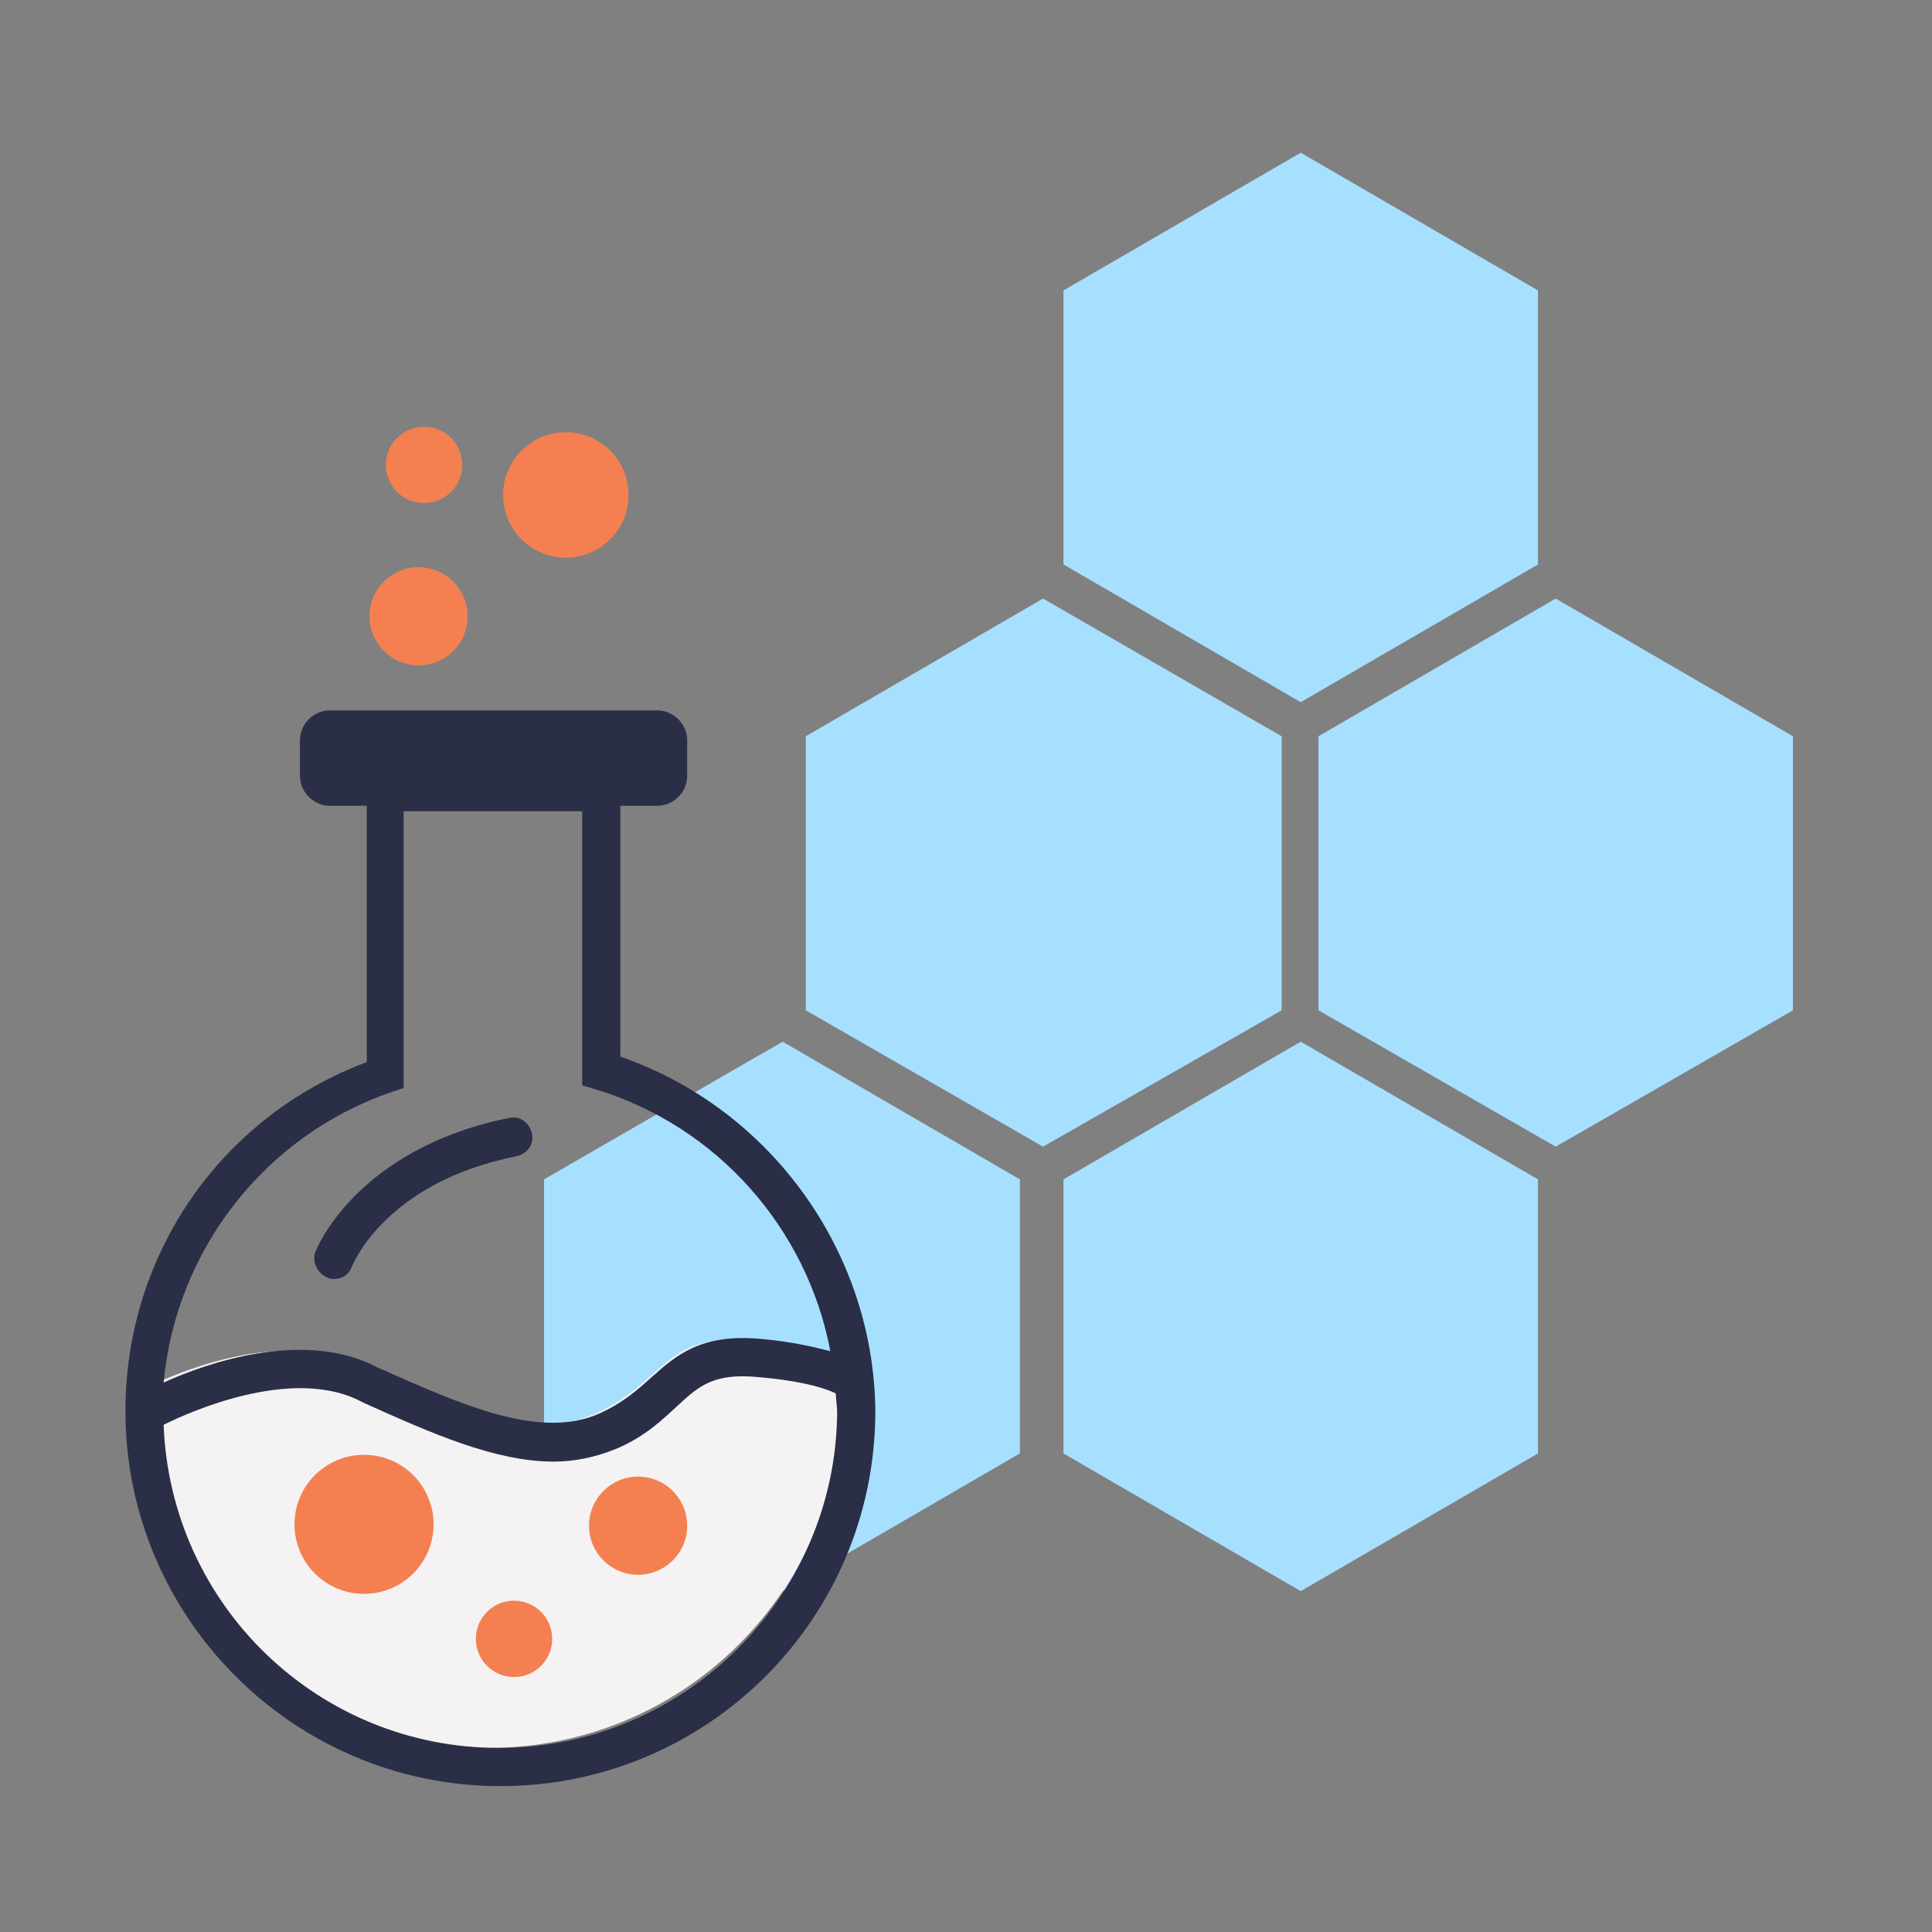 <?xml version="1.0" encoding="utf-8"?>
<!-- Generator: Adobe Illustrator 24.3.0, SVG Export Plug-In . SVG Version: 6.00 Build 0)  -->
<svg version="1.1" id="Calque_1" xmlns="http://www.w3.org/2000/svg" xmlns:xlink="http://www.w3.org/1999/xlink" x="0px" y="0px"
	 viewBox="0 0 141.7 141.7" style="enable-background:new 0 0 141.7 141.7;" xml:space="preserve">
<rect x="0" y="0" width="141.7" height="141.7" fill="#808080" stroke="none"/>
<style type="text/css">
	.st0{fill:#A7E0FF;}
	.st1{fill:#F4F2F2;}
	.st2{fill:#F48051;}
	.st3{fill:#2A2E46;}
</style>
<g>
	<g>
		<polygon class="st0" points="94,74.1 76.5,84.1 59.1,74.1 59.1,54 76.5,43.9 94,54 		"/>
		<polygon class="st0" points="112.8,106.6 95.4,116.7 78,106.6 78,86.5 95.4,76.4 112.8,86.5 		"/>
		<polygon class="st0" points="131.5,74.1 114.1,84.1 96.7,74.1 96.7,54 114.1,43.9 131.5,54 		"/>
		<polygon class="st0" points="112.8,41.4 95.4,51.5 78,41.4 78,21.3 95.4,11.2 112.8,21.3 		"/>
		<polygon class="st0" points="74.8,106.6 57.4,116.7 39.9,106.6 39.9,86.5 57.4,76.4 74.8,86.5 		"/>
	</g>
	<g>
		<path class="st1" d="M61.8,102.2c0,0-0.8-3.4-7-3.9s-6.1,3.2-11.2,5.4S32.3,103,25.7,100s-16,2.3-16,2.3v-0.2
			c0,14.4,11.7,26.1,26.1,26.1S61.8,116.6,61.8,102.2z"/>
	</g>
	<g>
		<circle class="st2" cx="26.7" cy="111.8" r="5.1"/>
		<circle class="st2" cx="37.7" cy="120.2" r="2.8"/>
		<circle class="st2" cx="46.8" cy="111.9" r="3.6"/>
		<circle class="st2" cx="30.7" cy="45.2" r="3.6"/>
		<circle class="st2" cx="41.5" cy="36.3" r="4.6"/>
		<circle class="st2" cx="31.1" cy="34.1" r="2.8"/>
	</g>
	<g>
		<path class="st3" d="M45.5,77.5V59.1h2.7c1.2,0,2.2-1,2.2-2.2v-2.6c0-1.2-1-2.2-2.2-2.2h-24c-1.2,0-2.2,1-2.2,2.2v2.6
			c0,1.2,1,2.2,2.2,2.2h2.7v18.8C16.2,81.9,9.2,92,9.2,103.5c0,15.1,12.3,27.5,27.5,27.5s27.5-12.3,27.5-27.5
			C64.1,91.8,56.5,81.3,45.5,77.5z M28.7,80.1l0.9-0.3V59.5h13.1v20.1l1,0.3c8.9,2.7,15.5,10.2,17.2,19.2c-1.2-0.3-2.8-0.7-5.1-0.9
			c-4.4-0.4-6.2,1.2-8,2.8c-1,0.9-2.1,1.9-3.9,2.7c-4.4,1.9-10.1-0.7-16.2-3.4l-0.6-0.3c-5.2-2.3-11.8-0.1-15.1,1.4
			C12.9,91.7,19.4,83.3,28.7,80.1z M36.6,128.2c-13.3,0-24.1-10.5-24.6-23.7c2.2-1.1,9.2-4.1,14.1-1.9l0.6,0.3
			c4.9,2.2,9.6,4.3,13.9,4.3c1.5,0,3-0.3,4.5-0.9c2.2-0.9,3.5-2.2,4.6-3.2c1.6-1.5,2.7-2.4,5.9-2.1c3.5,0.3,5.1,0.9,5.7,1.2
			c0,0.4,0.1,0.9,0.1,1.4C61.3,117.1,50.2,128.2,36.6,128.2z"/>
		<path class="st3" d="M24,93.7c0.2,0.1,0.3,0.1,0.5,0.1c0.6,0,1.1-0.3,1.3-0.9c0.1-0.2,2.5-6.2,12.1-8.1c0.8-0.2,1.3-0.9,1.1-1.7
			s-0.9-1.3-1.7-1.1c-11.2,2.3-14.1,9.6-14.2,9.9C22.9,92.6,23.3,93.4,24,93.7z"/>
	</g>
</g>
</svg>
